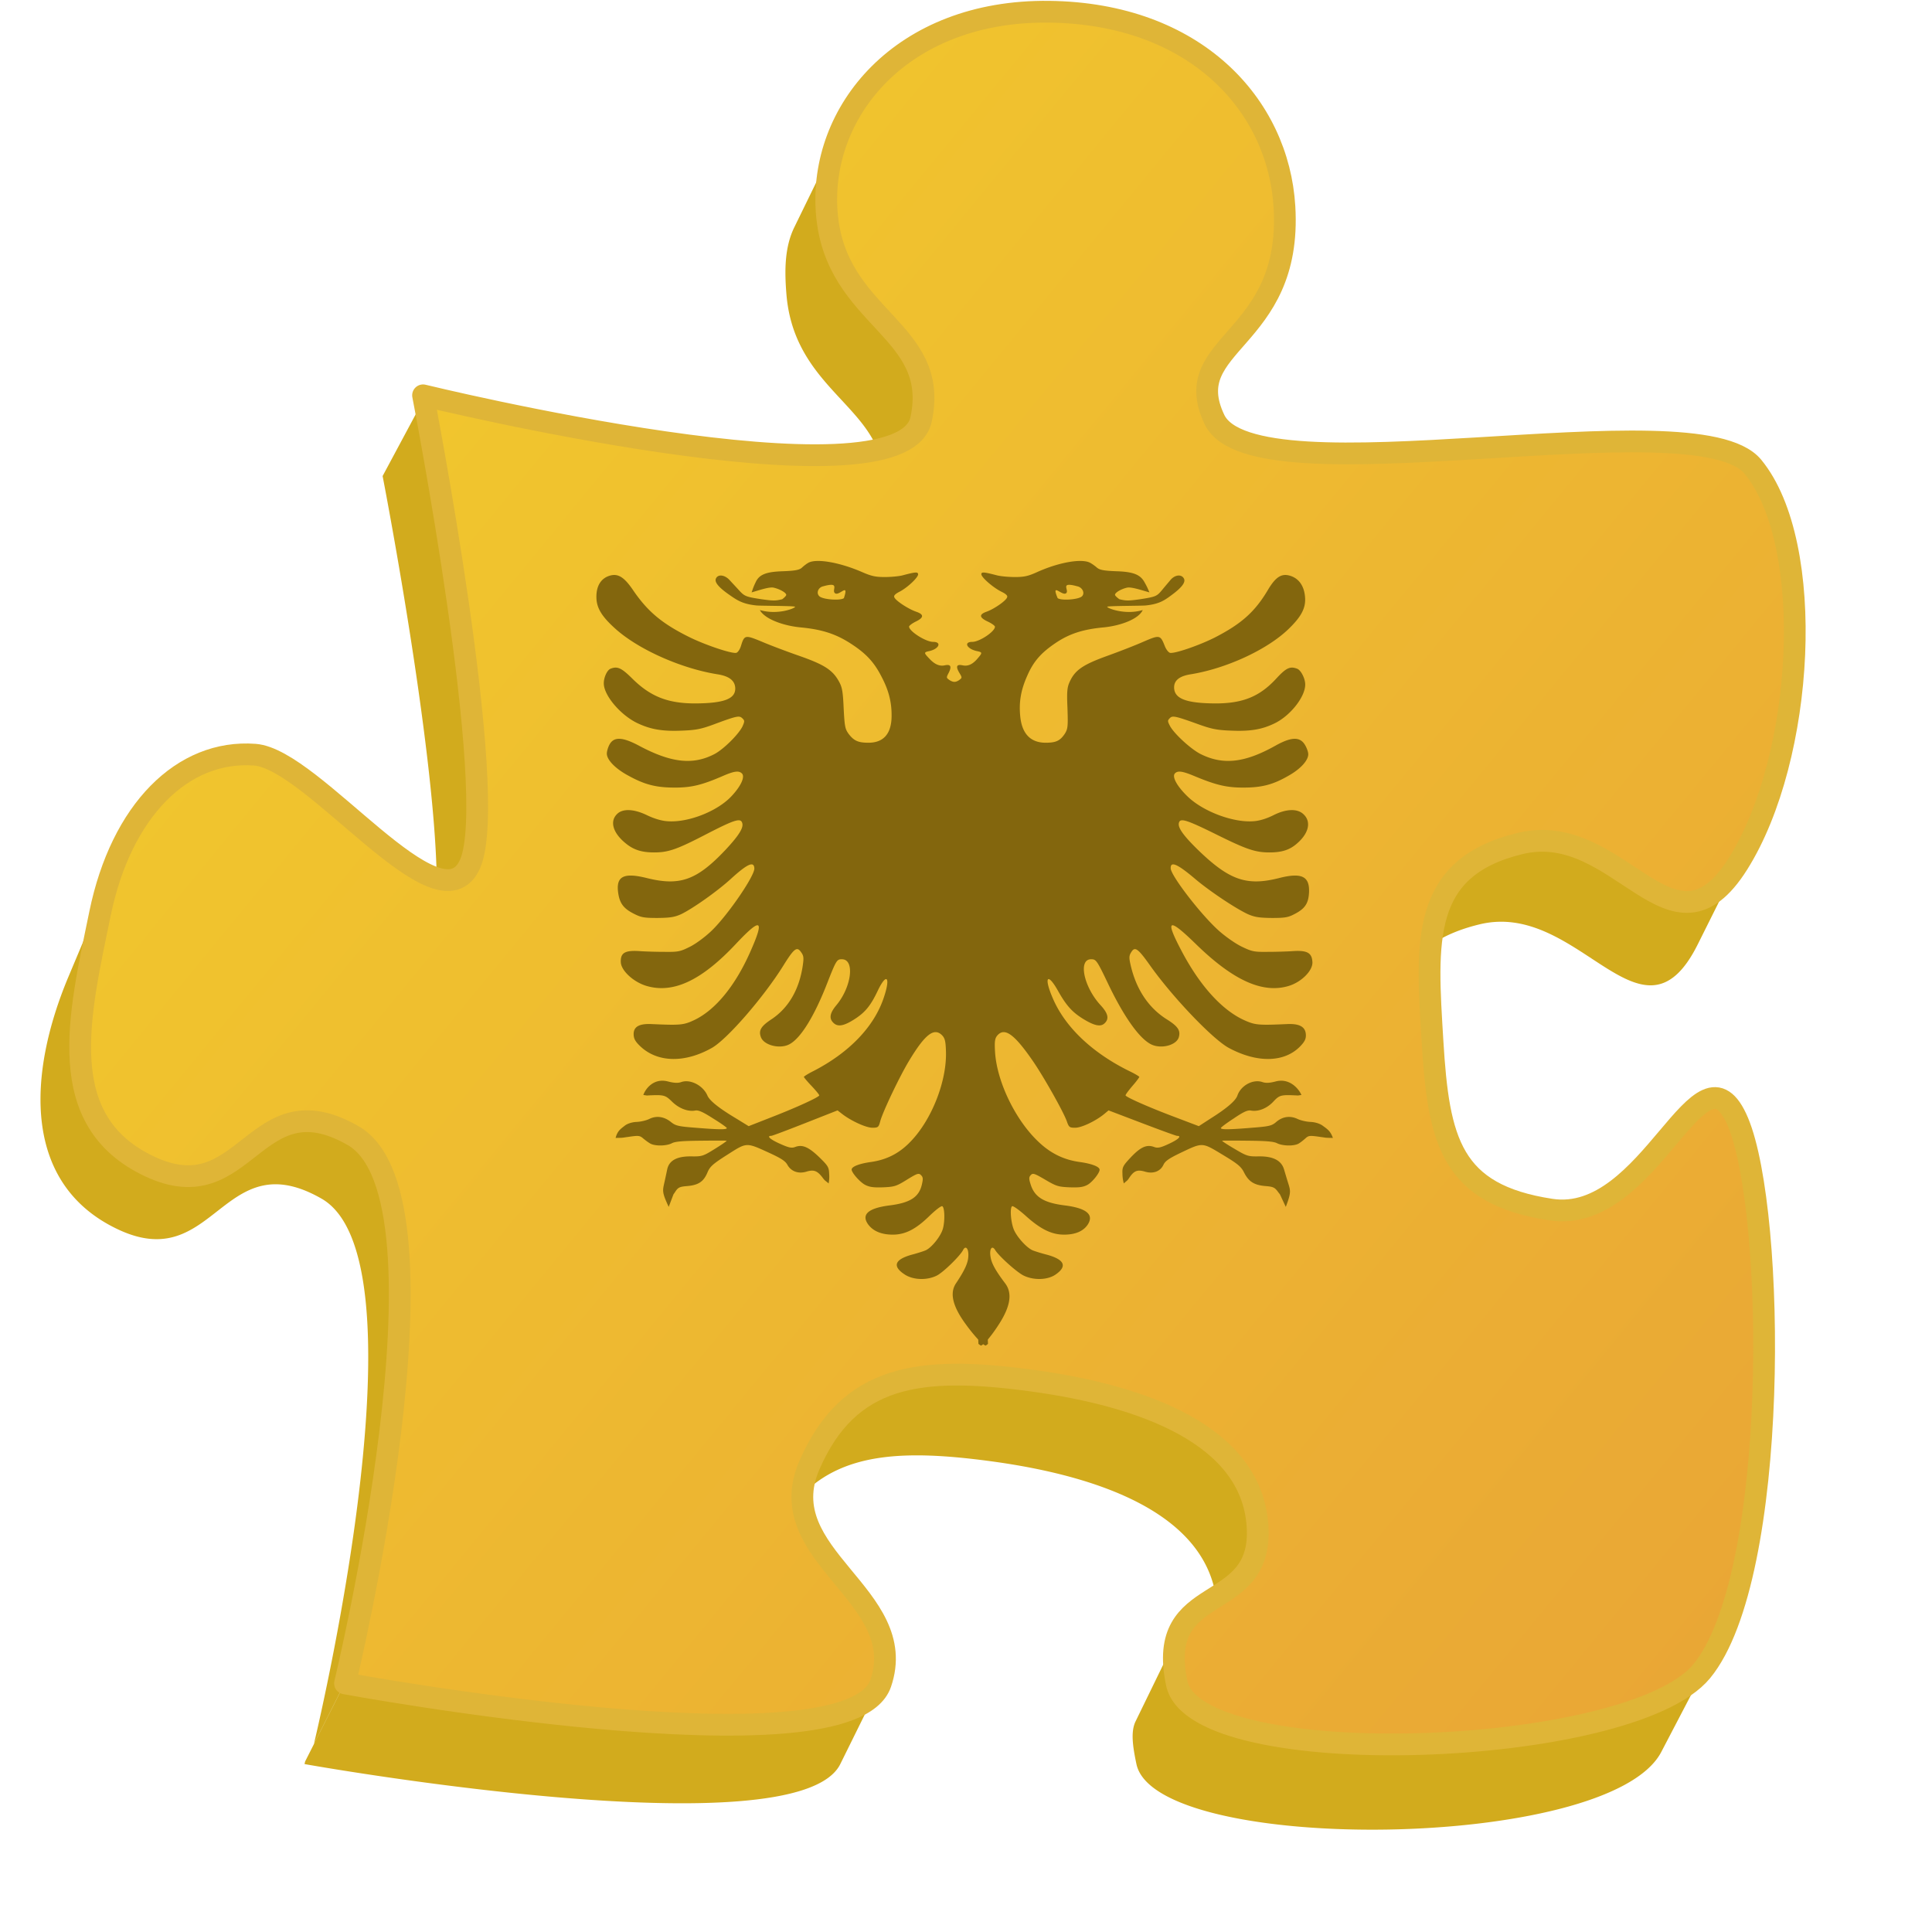 <svg xmlns="http://www.w3.org/2000/svg" xmlns:xlink="http://www.w3.org/1999/xlink" version="1.0" width="200" height="200"><defs><linearGradient id="i"><stop style="stop-color:#000;stop-opacity:1" offset="0"/><stop style="stop-color:#5f5f5f;stop-opacity:1" offset="1"/></linearGradient><linearGradient id="h"><stop style="stop-color:#daac30;stop-opacity:1" offset="0"/><stop offset="0" style="stop-color:#d8b93e;stop-opacity:1"/><stop style="stop-color:#e0b72e;stop-opacity:.988" offset=".034"/><stop style="stop-color:#e6b032;stop-opacity:.979" offset=".105"/><stop offset=".179" style="stop-color:#f1c72d;stop-opacity:1"/><stop style="stop-color:#e8a137;stop-opacity:1" offset="1"/><stop offset="1" style="stop-color:#d7ad29;stop-opacity:1"/><stop offset="1" style="stop-color:#d7ac3f;stop-opacity:1"/></linearGradient><linearGradient id="a"><stop style="stop-color:#000;stop-opacity:1" offset="0"/><stop style="stop-color:#000;stop-opacity:0" offset="1"/></linearGradient><linearGradient id="b"><stop style="stop-color:#000;stop-opacity:1" offset="0"/><stop style="stop-color:#000;stop-opacity:0" offset="1"/></linearGradient><linearGradient id="d"><stop style="stop-color:#000;stop-opacity:1" offset="0"/><stop style="stop-color:#000;stop-opacity:0" offset="1"/></linearGradient><linearGradient id="e"><stop style="stop-color:#000;stop-opacity:1" offset="0"/><stop style="stop-color:#000;stop-opacity:0" offset="1"/></linearGradient><linearGradient id="f"><stop style="stop-color:#000;stop-opacity:1" offset="0"/><stop style="stop-color:#000;stop-opacity:0" offset="1"/></linearGradient><linearGradient id="c"><stop style="stop-color:#000;stop-opacity:1" offset="0"/><stop style="stop-color:#b5b2b2;stop-opacity:1" offset="1"/></linearGradient><linearGradient id="g"><stop offset="0" style="stop-color:#f0b600;stop-opacity:1"/><stop style="stop-color:#eeaa1a;stop-opacity:1" offset=".7"/><stop style="stop-color:#ed9f34;stop-opacity:1" offset=".875"/><stop style="stop-color:#dda969;stop-opacity:1" offset="1"/><stop style="stop-color:#bdbdbd;stop-opacity:1" offset="1"/></linearGradient><linearGradient xlink:href="#h" id="j" gradientUnits="userSpaceOnUse" x1="-9.938" y1="16.014" x2="204.646" y2="192.455"/></defs><path d="m88.255 11.178-6.03 12.352c-1.03 2.11-1.007 4.587-.813 6.945.7 8.492 7.439 10.988 9.445 16.088 2.503-.551 11.125 2.54 11.47.954 2.048-9.383-14.412-34.685-14.072-36.339zM39.608 49.28s5.37 27.639 5.602 41.635c1.533.46 2.752.128 3.462-1.506 2.16-4.968-2.47-35.74-4.627-48.408l-4.437 8.279zM159.236 87.044a9.845 9.845 0 0 0-1.886.282c-6.64 1.61-8.743 5.323-9.234 10.514 1.288-.917 2.942-1.642 5.053-2.153 10.345-2.508 16.789 13.678 22.577 2.083l4.372-8.757c-8.212-5.979-12.214-2.345-20.882-1.969zM122.245 168.567l-4.69 9.627c-.512 1.05-.306 2.556.088 4.423 1.983 9.399 48.926 9.098 54.331-1.253l5.536-10.601c-8.982 8.442-51.31-2.551-55.265-2.196zM13.737 85.292l-6.641 15.795c-4.218 10.031-4.88 21.492 5.151 26.194 10.032 4.703 10.768-9.082 21.043-3.195 10.864 6.224.133 52.544-.788 56.429l4.138-8.178c.434-1.804 26.891-55.213 15.762-61.589-10.276-5.886-38.927-24.57-38.665-25.456zM91.223 174.045c-13.155 3.957-55.514.211-55.514.211s.006-.05.014-.084l-4.138 8.178c-.04.17-.057.267-.057.267s50.938 9.13 55.458 0l4.237-8.572zM98.812 135.71c-6.782.182-17.424 7.657-20.386 14.49-.466 1.076 4.665 3.568 4.633 4.52 4.326-4.375 10.683-4.645 19.537-3.449 11.165 1.509 21.93 5.346 23.28 14.02 4.042 2.284 11.07-12.279 10.778-16.666-.627-9.405-35.29-12.983-37.842-12.915z" style="fill:#d2ab1d;fill-opacity:1;fill-rule:evenodd;stroke:none;stroke-width:1px;stroke-linecap:butt;stroke-linejoin:miter;stroke-opacity:1"/><path d="M43.794 40.923s49.463 12.087 51.553 2.508c2.047-9.383-8.852-10.393-9.754-21.317-.87-10.554 7.758-21.075 22.99-20.9 15.152.174 23.756 9.649 24.383 20.203.833 14.027-11.057 14.003-7.245 22.014 4.11 8.639 49.805-2.335 55.732 4.877 6.583 8.011 5.364 30.13-1.533 41.102-6.897 10.973-12.226-4.598-22.571-2.09-10.346 2.508-9.684 10.137-9.057 20.482.627 10.345 1.916 15.849 12.261 17.416 10.345 1.568 15.466-18.391 19.367-9.056 3.901 9.335 4.32 47.024-3.762 56.847-7.419 9.017-52.355 10.652-54.339 1.254-2.264-10.729 8.987-6.897 8.36-16.302-.627-9.405-11.808-13.48-23.407-15.048-11.6-1.567-18.914-.627-22.99 8.778-4.075 9.405 10.52 13.445 7.385 22.572-3.31 9.635-55.454 0-55.454 0s12.177-50.211.836-56.708c-10.275-5.887-11.007 7.907-21.039 3.205-10.032-4.703-7.35-15.536-5.155-26.194 2.194-10.66 8.54-16.997 16.023-16.441 6.096.452 19.158 18.496 22.293 11.285 3.135-7.21-4.877-48.487-4.877-48.487z" style="fill:url(#j);fill-opacity:1;fill-rule:evenodd;stroke:#dfb537;stroke-width:2.252;stroke-linecap:butt;stroke-linejoin:round;stroke-miterlimit:4;stroke-dasharray:none;stroke-opacity:1"/><path style="fill:#83660d;fill-opacity:1" id="k" d="M111.938 58.071c.38.011.695.072.914.19.189.1.496.317.705.502.279.234.692.32 1.952.37 1.796.05 2.527.34 2.964 1.128.31.554.31.597.516 1.063-.843-.238-1.854-.578-2.303-.494-.614.134-1.27.514-1.26.749.004.084.214.285.456.453.702.17.93.17 2.15 0 1.598-.252 1.714-.302 2.225-.906.286-.352.7-.835.923-1.103.447-.52 1.114-.601 1.369-.149.253.42-.326 1.026-1.203 1.68-.763.57-1.3.97-2.718 1.12-.442.05-3.833.035-3.997.132-.163.096 1.784.913 3.664.346-.413.922-2.276 1.635-4.13 1.803-2.07.201-3.478.65-4.91 1.622-1.515 1.023-2.292 1.926-2.932 3.418-.656 1.475-.854 2.716-.707 4.175.18 1.794 1.071 2.717 2.63 2.717 1.073 0 1.49-.201 1.978-.922.313-.503.346-.732.28-2.643-.079-1.794-.027-2.197.249-2.784.551-1.19 1.385-1.746 3.894-2.651 1.255-.453 2.935-1.105 3.757-1.474 1.646-.705 1.717-.688 2.169.453.15.385.398.682.55.716.49.1 3.05-.785 4.64-1.59 2.74-1.408 4.142-2.652 5.485-4.915.796-1.342 1.4-1.726 2.249-1.49.967.267 1.537 1.09 1.607 2.313.064 1.073-.417 1.962-1.72 3.22-2.204 2.13-6.41 4.074-10.09 4.677-1.215.185-1.782.653-1.749 1.425.05 1.123 1.293 1.58 4.278 1.597 2.8 0 4.533-.692 6.231-2.503 1.088-1.19 1.484-1.372 2.234-1.087.375.15.799.952.826 1.573.056 1.274-1.537 3.32-3.23 4.109-1.264.603-2.441.808-4.423.724-1.478-.05-2.036-.173-3.313-.625-2.555-.922-2.778-.953-3.067-.65-.224.234-.222.303.052.823.473.838 2.188 2.395 3.165 2.882 2.33 1.157 4.56.904 7.735-.873 1.62-.906 2.495-.936 3.016-.148.197.301.37.753.381 1.004.028.637-.774 1.544-2.034 2.248-1.62.94-2.778 1.235-4.706 1.235-1.727 0-2.829-.262-5.151-1.235-1.178-.486-1.649-.54-1.936-.206-.27.37.27 1.34 1.355 2.38 1.628 1.56 4.784 2.738 6.888 2.536.601-.05 1.326-.29 1.966-.609 1.312-.67 2.503-.719 3.133-.099.805.755.551 1.934-.627 2.973-.775.704-1.598.972-2.906.972-1.476 0-2.396-.318-5.6-1.91-2.93-1.443-3.611-1.664-3.758-1.195-.18.486.392 1.307 1.969 2.85 3.238 3.135 5.028 3.753 8.361 2.915 2.355-.604 3.19-.194 3.127 1.449-.05 1.157-.409 1.703-1.474 2.256-.689.369-1.02.42-2.395.42-1.292-.017-1.745-.085-2.446-.387-1.215-.553-3.913-2.34-5.445-3.631-1.88-1.593-2.595-1.9-2.56-1.112.033.771 3.16 4.83 4.992 6.456.697.62 1.736 1.345 2.37 1.647 1.044.503 1.267.552 2.658.535.821 0 2.037-.032 2.689-.082 1.438-.084 1.919.197 1.96 1.153.04.888-1.162 2.076-2.47 2.462-2.697.804-5.74-.584-9.593-4.34-2.854-2.783-3.239-2.611-1.484.708 1.865 3.555 4.145 6.083 6.421 7.14 1.18.536 1.48.57 4.474.436 1.322-.067 1.94.282 1.975 1.104.019.419-.117.708-.566 1.177-1.635 1.71-4.466 1.774-7.42.181-1.665-.905-5.814-5.244-8.154-8.547-1.25-1.76-1.562-1.98-1.937-1.359-.235.369-.241.57-.055 1.375.577 2.482 1.847 4.377 3.692 5.55 1.19.738 1.48 1.174 1.292 1.861-.231.855-1.854 1.27-2.882.75-1.217-.604-2.826-2.88-4.45-6.283-1.162-2.431-1.237-2.52-1.756-2.52-1.359 0-.762 2.857.98 4.751.775.839.92 1.408.42 1.878-.418.402-1.08.252-2.269-.486-1.103-.688-1.718-1.381-2.572-2.907-1.072-1.895-1.46-1.404-.562.708 1.255 3.018 4.06 5.698 7.916 7.61.6.284 1.079.575 1.081.625.002.05-.317.486-.716.939-.4.47-.711.888-.707.971.007.168 2.343 1.209 5.104 2.248l2.479.94 1.217-.791c1.68-1.057 2.6-1.844 2.778-2.38.357-1.04 1.62-1.727 2.591-1.392.34.117.743.102 1.372-.066 1.459-.385 2.407.79 2.664 1.4-.507.076-.263.058-.624.041-1.512-.067-1.661-.02-2.286.65-.657.705-1.563 1.057-2.307.923-.338-.067-.767.12-1.776.807-.75.486-1.35.938-1.348 1.005.007.167.796.168 3.235-.033 1.738-.134 2.025-.2 2.462-.568.662-.587 1.446-.707 2.216-.354.343.167.945.304 1.365.32.453.017.932.162 1.226.363.502.369.838.559 1.094 1.293-.911-.015-.615-.015-1.273-.099-1.13-.168-1.252-.154-1.59.165-.21.184-.529.443-.726.543-.492.252-1.651.228-2.218-.074-.36-.168-1.155-.23-2.983-.247-1.376-.017-2.577-.017-2.66 0-.1 0 .464.37 1.238.824 1.325.788 1.449.815 2.555.798 1.474-.016 2.328.42 2.603 1.359.099.335.279.94.395 1.31.274.888.369 1.025-.217 2.56-.788-1.682-.525-1.172-.757-1.49-.375-.52-.514-.6-1.355-.667-1.161-.1-1.717-.453-2.193-1.375-.313-.637-.638-.906-2.222-1.861-2.17-1.308-2.04-1.305-4.373-.198-1.15.553-1.574.833-1.758 1.219-.322.704-1.063.976-1.912.724-.798-.234-1.14-.104-1.643.65-.213.328-.23.263-.552.57a3.712 3.712 0 0 1-.143-1.006c-.03-.687.047-.823.896-1.729.995-1.04 1.618-1.322 2.384-1.037.358.134.647.09 1.534-.33.986-.452 1.357-.823.837-.823-.1 0-1.756-.605-3.648-1.326l-3.442-1.31-.484.404c-.891.721-2.325 1.392-2.962 1.392-.587 0-.657-.047-.868-.65-.327-.956-2.452-4.732-3.579-6.341-1.879-2.716-2.877-3.425-3.627-2.553-.24.285-.295.607-.233 1.647.167 3.068 2.088 7.074 4.483 9.338 1.26 1.207 2.614 1.865 4.234 2.1 1.248.167 2.096.48 2.11.798.015.336-.765 1.313-1.273 1.582-.443.234-.877.28-1.834.247-1.159-.05-1.377-.112-2.513-.783-1.118-.654-1.287-.712-1.495-.494-.209.218-.217.377-.023.98.409 1.308 1.37 1.906 3.561 2.174 2.243.285 3.028.962 2.336 2.001-.457.67-1.278 1.021-2.434 1.021-1.308 0-2.461-.576-4.015-1.984-.663-.587-1.27-1.023-1.367-.956-.23.135-.155 1.476.133 2.298.269.788 1.378 2.03 2.026 2.28.256.101.91.303 1.436.437 1.849.503 2.142 1.212.889 2.067-.815.553-2.204.602-3.248.115-.684-.301-2.602-2.03-2.982-2.651-.325-.553-.625-.146-.489.675.097.688.534 1.46 1.495 2.734.781 1.006.586 2.364-.59 4.208-.782 1.23-1.527 2.109-1.887 2.265a1.327 1.327 0 0 1-.27-.182l-2.99-68.52c.087.018.176.032.264.033.276-.004.555-.09.755-.247.292-.218.29-.247-.016-.75-.38-.653-.272-.891.354-.757.558.117 1.048-.104 1.573-.741.48-.554.478-.616-.097-.733-1.033-.218-1.418-.955-.479-.955.755 0 2.382-1.095 2.344-1.581-.021-.101-.345-.335-.739-.52-.89-.418-.927-.735-.135-1.02.776-.269 2.032-1.139 2.134-1.49.076-.168-.114-.35-.594-.585-.874-.436-2.057-1.477-2.071-1.796-.012-.268.237-.253 1.593.1.374.1 1.215.18 1.886.18.972 0 1.387-.1 2.308-.518 1.677-.755 3.422-1.178 4.561-1.145zm-1.21 2.47c-.738-.034-.037.65-.381.881-.424.285-1.56-1.185-.86.495.365.285 2.208.154 2.528-.198.32-.335.026-.929-.514-1.03-.354-.099-.602-.14-.773-.148z"/><use style="fill:#83660d;fill-opacity:1" xlink:href="#k" transform="matrix(-1 0 .087 1 191.46 0)" width="700" height="500"/></svg>